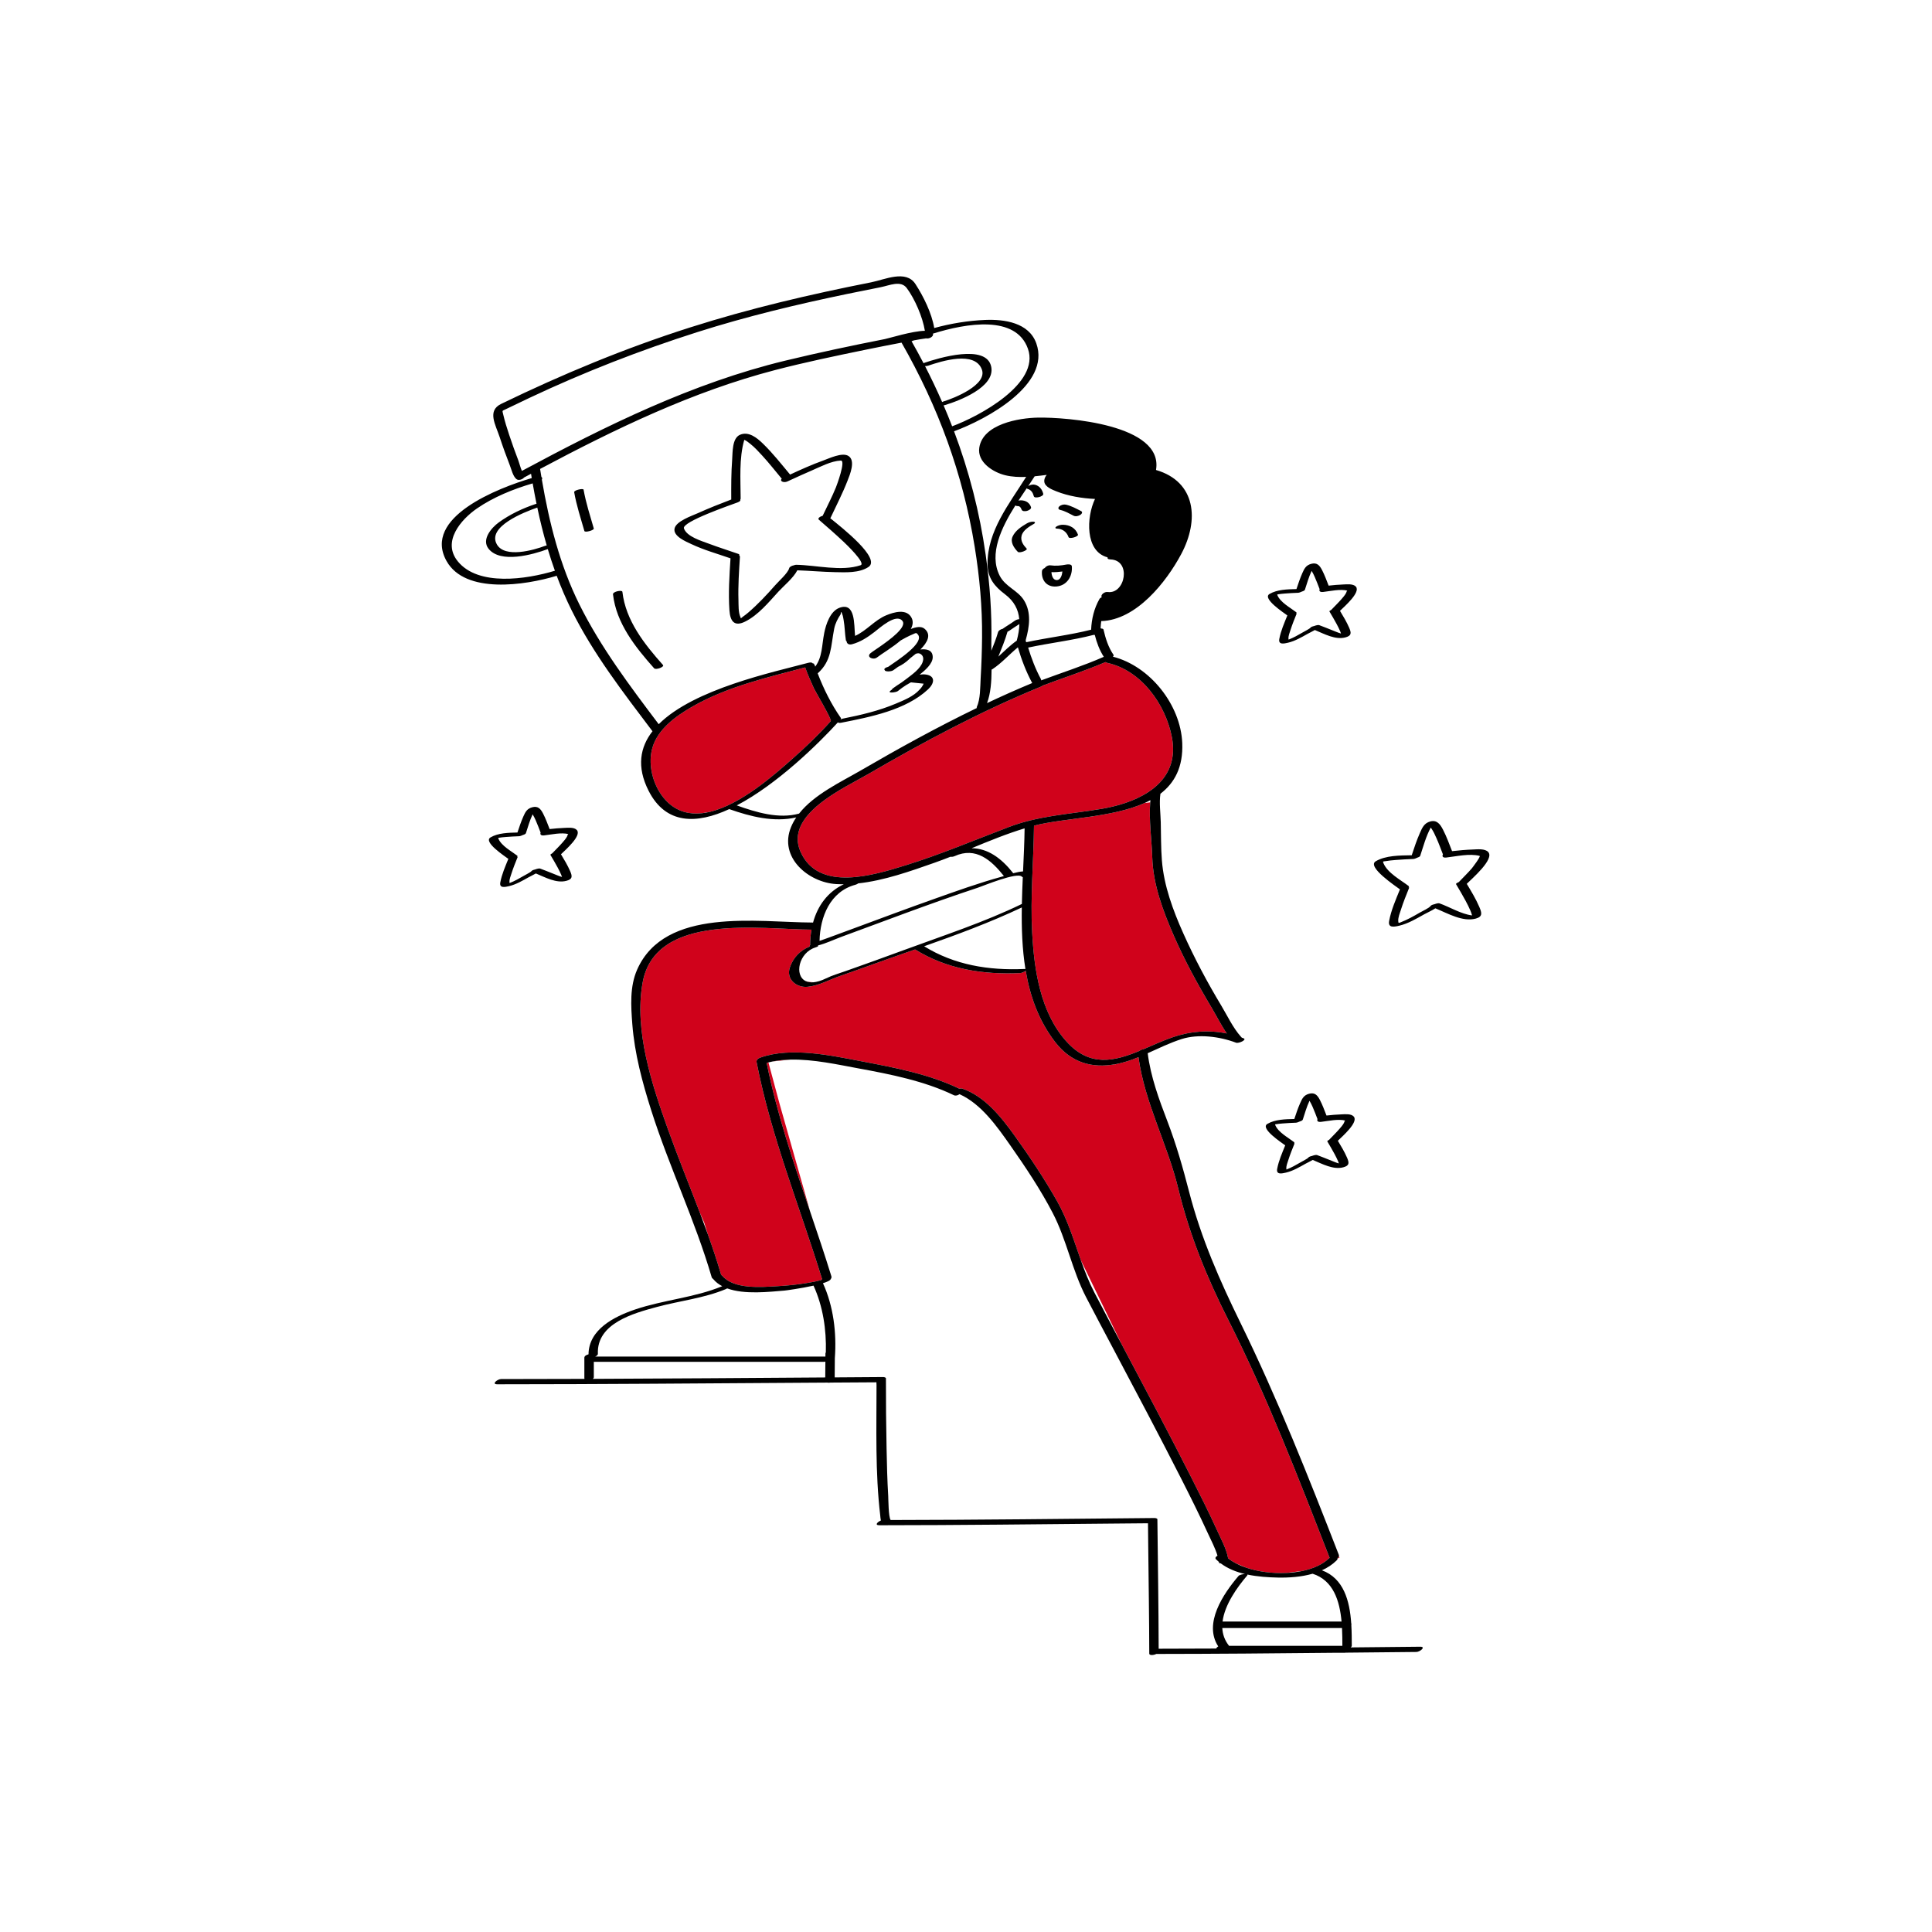 <svg xmlns="http://www.w3.org/2000/svg" xmlns:xlink="http://www.w3.org/1999/xlink" id="Layer_1" x="0px" y="0px" width="595.28px" height="595.28px" viewBox="0 0 595.28 595.28" xml:space="preserve"><path id="color_x5F_2" fill="#d0021b" d="M412.722,479.939l-0.593,0.262c-0.005-0.037-0.017-0.072-0.032-0.104 c0.221-0.159,0.385-0.355,0.441-0.581L412.722,479.939z M250.636,302.653c-0.764-0.022-1.571-0.127-2.336-0.34 C248.927,302.602,249.703,302.732,250.636,302.653z M378.409,406.579c-6.576-12.996-11.935-26.176-15.369-40.372 c-3.3-13.643-10.377-26.533-12.256-40.474c-0.599,0.243-1.201,0.478-1.81,0.699c-1.72,0.625-3.425,1.11-5.102,1.432 c-0.089,0.044-0.151,0.076-0.151,0.076l-0.14-0.028c-6.984,1.265-13.463-0.36-18.453-6.823c-5.055-6.547-7.736-14.032-9.086-21.933 l-0.065-0.002c-0.446,0.321-1.225,0.655-1.635,0.673c-11.421,0.513-22.571-1.189-32.386-7.285 c-4.264,1.495-8.518,2.975-12.724,4.486c-3.43,1.232-6.861,2.464-10.308,3.648c-3.385,1.163-6.466,3.002-10.094,3.372 c-3.315,0.338-6.712-2.25-5.464-5.956c1.032-3.064,3.218-5.313,6.161-6.46c-0.216-0.079-0.116-0.263,0.136-0.471 c-0.034-0.048-0.057-0.102-0.057-0.167c0.017-1.559,0.164-3.083,0.425-4.558c-0.01,0-0.02,0.002-0.03,0.002 c-15.52-0.055-48.079-5.342-51.997,16.293c-2.678,14.787,2.842,31.383,7.775,45.16c3.095,8.644,6.584,17.153,9.845,25.741 l1.347,3.056l1.1,3.557c1.477,4.119,2.872,8.267,4.099,12.472c0.014,0.048,0.015,0.093,0.021,0.139 c0.134,0.041,0.245,0.106,0.322,0.198c3.562,4.271,12.039,3.526,16.971,3.243c3.047-0.175,6.099-0.47,9.11-0.975 c1.24-0.208,2.488-0.414,3.704-0.741c0.443-0.119,0.678-0.185,0.799-0.211c0.039-0.095,0.111-0.188,0.208-0.277 c-0.013-0.031-0.032-0.059-0.042-0.093c-6.85-22.215-15.687-43.829-20.143-66.724c-0.148-0.762,0.559-1.202,1.172-1.42 c9.467-3.364,21.822-0.625,31.318,1.179c9.979,1.896,20.728,3.944,29.941,8.399c0.012,0.006,0.019,0.012,0.03,0.018 c0.35-0.085,0.664-0.12,0.835-0.062c6.973,2.357,12.036,8.739,16.195,14.524c4.639,6.452,9.195,13.295,13.111,20.215 c3.257,5.756,5.141,12.061,7.335,18.239l12.489,25.728c7.219,13.623,14.469,27.233,21.432,40.99 c2.774,5.48,5.545,10.972,8.084,16.567c1.201,2.647,2.828,5.584,3.344,8.517c0.711,0.557,1.515,1.064,2.396,1.522l3.2,1.344 c3.69,1.237,8.075,1.797,12.264,1.612l4.916-0.593c3.378-0.696,6.334-1.978,8.269-3.9c0.066-0.065,0.15-0.122,0.241-0.173 c-0.031-0.049-0.063-0.098-0.085-0.155C400,455.142,390.38,430.237,378.409,406.579z M238.073,327.05l5.476-0.566 C241.673,326.525,239.837,326.699,238.073,327.05z M236.223,327.495c3.137,15.646,8.273,30.708,13.385,45.782l-9.386-33.087 l-3.458-12.845C236.582,327.391,236.403,327.444,236.223,327.495z M354.398,247.223l-1.732,0.204 c-10.16,4.557-24.705,4.558-34.076,6.972c-0.122,10.964-1.153,21.923-0.567,32.89c0.618,11.585,2.514,24.728,10.632,33.679 c7.159,7.895,14.658,6.033,22.413,2.843c0.333-0.292,0.808-0.481,1.258-0.526c2.891-1.229,5.816-2.578,8.773-3.617 c5.556-1.953,11.272-2.38,16.905-1.241c-1.722-2.471-3.149-5.357-4.602-7.794c-4.294-7.207-8.357-14.6-11.716-22.293 c-3.352-7.678-6.405-15.759-6.658-24.225C354.868,258.773,353.959,252.718,354.398,247.223z M246.69,262.531 c5.62,12.411,22.53,7.129,32.428,4.06c10.85-3.365,21.28-7.809,31.891-11.829c1.892-0.717,3.795-1.299,5.708-1.792 c0.241-0.09,0.498-0.154,0.745-0.187c4.762-1.169,9.585-1.799,14.454-2.454c2.514-0.338,5.039-0.684,7.575-1.117 c1.087-0.186,2.183-0.407,3.274-0.666c10.6-2.52,20.761-8.673,18.313-21.414c-1.933-10.063-9.398-20.572-19.872-22.883 c-0.258-0.057-0.45-0.145-0.593-0.249c-6.358,2.731-12.955,4.833-19.428,7.269c-0.13,0.121-0.309,0.235-0.552,0.335 c-18.41,7.546-35.917,16.897-53.087,26.88C260.096,242.815,241.476,251.017,246.69,262.531z M205.984,247.425 c2.998,2.714,6.51,3.534,10.205,3.155c0.852-0.123,1.698-0.271,2.53-0.434c9.504-2.257,19.714-11.271,25.348-16.263 c4.161-3.686,8.214-7.538,11.912-11.693c0.417-0.469-4.746-9.094-5.209-10.129c-0.943-2.108-1.923-4.233-2.677-6.42 c-11.812,3.123-24.106,5.949-34.776,12.079c-5,2.873-10.678,6.902-12.33,12.773C199.386,236.187,201.568,243.427,205.984,247.425z"></path><path id="color_x5F_1" d="M313.592,170.017c-1.172-1.231-2.407-2.965-1.578-4.732c0.861-1.835,2.657-3.003,4.349-3.999 c0.6-0.353,1.348-0.581,2.049-0.549c0.536,0.024,0.664,0.362,0.174,0.65c-1.413,0.831-3.412,1.964-3.826,3.714 c-0.369,1.557,0.531,2.84,1.56,3.922C316.785,169.512,314.11,170.562,313.592,170.017z M325.663,162.876 c1.713,0.035,3.005,1.026,3.582,2.626c0.25,0.694,3.108-0.191,2.897-0.776c-0.731-2.03-2.508-2.998-4.603-3.04 c-0.691-0.014-1.462,0.177-2.049,0.549C325.032,162.526,325.102,162.865,325.663,162.876z M326.665,157.111 c1.484,0.333,2.794,1.114,4.139,1.796c0.617,0.313,1.503,0.084,2.055-0.26c0.404-0.253,0.863-0.858,0.243-1.173 c-1.518-0.77-2.998-1.604-4.674-1.98c-0.679-0.152-1.537,0.079-2.049,0.549C325.923,156.46,326.062,156.976,326.665,157.111z  M321.047,175.943c0.037-0.413,0.399-0.736,0.854-0.931c0.333-0.487,1.081-0.916,1.756-0.82c1.641,0.233,3.279,0.069,4.899-0.245 c0.434-0.084,1.636-0.185,1.696,0.536c0.253,3.035-1.479,5.945-4.742,6.222C322.54,180.956,320.796,178.799,321.047,175.943z  M323.97,176.286c0.06,1.146,0.536,2.615,1.834,2.43c0.976-0.14,1.437-1.487,1.538-2.631 C326.224,176.247,325.098,176.329,323.97,176.286z M285.328,104.282C285.496,104.31,285.545,104.276,285.328,104.282 L285.328,104.282z M176.912,151.654c0.722,4.067,2.006,7.998,3.148,11.96c0.163,0.566,3.053-0.238,2.897-0.776 c-1.142-3.962-2.425-7.893-3.148-11.96C179.721,150.377,176.8,151.025,176.912,151.654z M191.77,182.351 c-0.077-0.676-2.996-0.082-2.897,0.776c1.024,8.937,6.89,16.282,12.678,22.786c0.53,0.596,3.258-0.422,2.72-1.027 C198.529,198.435,192.785,191.206,191.77,182.351z M436.424,508.993c-7.262,0.068-14.524,0.143-21.787,0.217 c-0.111,0.022-0.226,0.037-0.35,0.037c-1.144,0-2.287,0-3.431,0c-18.193,0.184-36.388,0.348-54.581,0.36 c-0.858,0.434-2.166,0.489-2.167-0.099c-0.02-10.833-0.2-21.668-0.313-32.501c-0.023-2.176-0.045-4.352-0.069-6.527 c-0.004-0.379-0.008-0.758-0.012-1.137c-2.894,0.026-5.788,0.052-8.682,0.077c-24.691,0.217-49.386,0.524-74.079,0.533 c-1.583,0.001-0.555-1.052,0.457-1.455c-0.129-0.599-0.158-1.245-0.201-1.613c-1.563-13.197-1.129-26.788-1.137-40.059 c0-0.53-0.037-0.792-0.035-0.92c-1.232,0.008-2.464,0.016-3.696,0.023c-3.499,0.022-6.998,0.044-10.497,0.065 c-0.318,0.063-0.644,0.071-0.917,0.006c-1.987,0.012-3.973,0.025-5.959,0.037c-31.908,0.196-63.818,0.475-95.727,0.48 c-1.958,0,0.076-1.609,1.137-1.609c8.571-0.001,17.142-0.025,25.713-0.056c-0.025-0.073-0.04-0.153-0.04-0.243 c0-2.098,0-4.196,0-6.294c0-0.493,0.615-0.877,1.279-1.022c0.083-7.664,7.844-11.604,14.299-13.802 c8.748-2.979,18.367-3.651,26.887-7.19c0.006-0.002,0.012-0.004,0.018-0.006c-1.047-0.553-1.979-1.24-2.719-2.127 c-0.028-0.034-0.042-0.068-0.059-0.103c-0.228-0.116-0.406-0.301-0.485-0.573c-5.118-17.534-13.113-34.045-18.636-51.439 c-2.729-8.593-5.113-17.451-5.807-26.474c-0.427-5.56-0.827-11.591,1.49-16.834c8.537-19.321,37.149-14.56,53.92-14.5 c0.099,0,0.187,0.01,0.272,0.021c1.412-5.156,4.502-9.461,9.481-11.821c-0.788,0.004-1.574-0.007-2.357-0.053 c-8.502-0.497-17.778-8.198-13.891-17.592c0.429-1.037,0.968-2.016,1.595-2.946c-6.901,1.569-14.065-0.233-20.642-2.556 c-10.003,4.622-19.535,4.843-24.863-5.671c-3.735-7.372-2.63-13.394,1.221-18.34c-0.043-0.033-0.084-0.068-0.117-0.111 c-8.929-11.83-18.158-23.759-24.785-37.085c-1.74-3.5-3.267-7.065-4.619-10.685c-9.707,2.957-28.201,5.73-33.942-4.545 c-7.52-13.459,15.874-22.509,26.249-25.563c-0.074-0.441-0.144-0.883-0.215-1.325c-0.716,0.384-1.434,0.767-2.148,1.151 c-0.498,0.627-1.749,1.011-2.373,0.483c-1.053-0.891-1.504-2.908-1.977-4.13c-1.119-2.892-2.186-5.807-3.152-8.753 c-1.264-3.857-3.964-8.141,0.43-10.272c18.896-9.166,38.254-17.205,58.275-23.58c18.332-5.836,36.913-10.174,55.779-13.897 c4.172-0.823,10.677-3.948,13.592,0.525c2.489,3.82,5.048,9.018,5.802,13.567c5.137-1.405,10.448-2.271,15.702-2.491 c5.861-0.245,13.469,0.797,15.752,7.223c4.529,12.749-15.414,23.43-25.346,27.085c4.589,12.181,7.864,24.806,9.739,38.031 c1.29,9.098,1.945,17.913,1.748,27.091c-0.017,0.787-0.014,1.624-0.002,2.49c0.763-1.871,1.507-3.748,2.063-5.691 c0.154-0.54,0.776-0.907,1.412-1.048c1.18-0.849,2.455-1.553,3.625-2.413c0.426-0.313,0.96-0.535,1.501-0.575 c-0.253-2.896-1.508-5.499-4.427-7.695c-3.221-2.423-5.332-5.02-5.347-9.297c-0.035-10.198,6.611-18.411,11.778-26.653 c0.043-0.068,0.111-0.129,0.19-0.186c-2.198,0.093-4.382,0-6.477-0.503c-3.668-0.879-8.751-3.978-8.019-8.558 c1.156-7.231,12.166-9.109,18.144-9.207c8.624-0.141,38.71,2.054,36.299,16.138c12.37,3.618,13.354,15.451,7.765,25.918 c-4.594,8.604-13.81,20.311-24.636,20.646c-0.1,0.717-0.169,1.44-0.205,2.17c0.078,0.032,0.138,0.078,0.197,0.124 c0.368,0.006,0.652,0.102,0.704,0.328c0.623,2.716,1.468,5.415,3.057,7.735c0.138,0.201,0.045,0.411-0.17,0.601 c11.433,2.907,20.883,14.832,21.372,26.605c0.309,7.438-2.391,12.314-6.727,15.63c-0.407,2.795,0.036,5.97,0.105,8.755 c0.097,3.914,0.041,7.881,0.347,11.786c0.612,7.797,3.421,15.364,6.589,22.454c3.427,7.668,7.39,15.094,11.716,22.293 c1.84,3.062,3.614,6.854,6.03,9.556c0.068,0.044,0.129,0.096,0.171,0.164c0.026,0.041,0.052,0.088,0.079,0.134 c0.192,0.068,0.384,0.131,0.575,0.204c1.16,0.44-1.482,1.676-2.317,1.359c-5.072-1.925-11.613-2.758-16.766-1.116 c-3.611,1.151-7.002,2.819-10.449,4.358c0.931,7.283,3.446,14.119,6.063,20.947c2.752,7.185,4.775,14.305,6.695,21.737 c3.712,14.368,9.433,27.337,15.934,40.618c11.338,23.164,20.844,47.214,30.191,71.234c0.064,0.164,0.07,0.32,0.033,0.465 c-0.056,0.225-0.22,0.422-0.441,0.581c0.016,0.033,0.027,0.067,0.032,0.104c0.021,0.162-0.065,0.362-0.308,0.603 c-1.298,1.29-2.84,2.275-4.516,3.033c6.744,2.485,8.549,9.463,9.024,16.276c0.09,0.174,0.097,0.375,0.035,0.573 c0.131,2.208,0.139,4.385,0.14,6.365c0,0.207-0.132,0.389-0.333,0.545c7.13-0.072,14.259-0.146,21.389-0.213 C439.516,507.365,437.48,508.983,436.424,508.993z M413.494,501.623c-12.293,0-24.587,0-36.881,0 c0.096,1.891,0.699,3.725,2.019,5.403c0.021,0.026,0.027,0.053,0.039,0.08c11.645,0,23.29,0,34.935,0 C413.605,505.391,413.594,503.53,413.494,501.623z M404.434,484.89c-3.492,1.005-7.299,1.252-10.686,1.184 c-2.933-0.059-6.24-0.262-9.415-0.931c0.059,0.076,0.05,0.178-0.068,0.316c-3.063,3.59-6.93,8.963-7.571,14.165 c12.22,0,24.44,0,36.661,0C412.775,493.266,410.85,486.94,404.434,484.89z M248.3,302.313c0.626,0.289,1.403,0.419,2.336,0.34 c1.082-0.091,2.368-0.456,3.883-1.198c1.936-0.947,4.022-1.544,6.053-2.258c6.073-2.135,12.126-4.326,18.167-6.548 c12.053-4.433,24.542-8.507,36.116-14.127c0.057-2.759,0.163-5.515,0.284-8.25c-0.122-0.029-0.22-0.078-0.284-0.152 c-1.342-1.553-11.991,2.875-13.553,3.39c-7.401,2.436-14.736,5.07-22.052,7.748c-6.67,2.441-13.32,4.936-19.986,7.389 c-2.288,0.843-4.788,2.061-7.272,2.672c0.242,0.117,0.132,0.325-0.753,0.602C246.09,293.532,244.625,300.617,248.3,302.313z  M312.153,269.063c1.028-0.275,2.114-0.51,3.066-0.569c0.208-4.521,0.423-8.971,0.478-13.262 c-5.533,1.674-10.936,3.894-16.328,6.119c4.935,0.029,9.082,2.991,12.706,7.55C312.118,268.955,312.141,269.009,312.153,269.063z  M304.121,216.638c4.587-2.165,9.224-4.231,13.92-6.184c-0.001-0.002-0.003-0.003-0.004-0.005c-1.873-3.47-3.303-7.215-4.408-11.002 c-2.656,2.187-4.947,4.816-7.835,6.735c-0.081,0.054-0.176,0.097-0.275,0.135C305.502,209.957,305.249,213.654,304.121,216.638z  M246.69,262.531c5.62,12.411,22.53,7.129,32.428,4.06c10.85-3.365,21.28-7.809,31.891-11.829c1.892-0.717,3.795-1.299,5.708-1.792 c0.248-0.064,0.497-0.126,0.745-0.187c4.762-1.169,9.585-1.799,14.454-2.454c2.514-0.338,5.039-0.684,7.575-1.117 c1.087-0.186,2.183-0.407,3.274-0.666c10.6-2.52,20.761-8.673,18.313-21.414c-1.933-10.063-9.398-20.572-19.872-22.883 c-0.258-0.057-0.45-0.145-0.593-0.249c-6.358,2.731-12.955,4.833-19.428,7.269c-0.13,0.121-0.309,0.235-0.552,0.335 c-18.41,7.546-35.917,16.897-53.087,26.88C260.096,242.815,241.476,251.017,246.69,262.531z M315.949,298.564 c-0.998-6.157-1.212-12.558-1.113-18.963c-9.695,4.59-19.891,8.361-30.095,11.959c9.363,5.79,19.929,7.486,30.83,6.997 C315.727,298.55,315.846,298.555,315.949,298.564z M354.468,246.542c-0.583,0.313-1.184,0.608-1.802,0.885 c-10.16,4.557-24.705,4.558-34.076,6.972c-0.122,10.964-1.153,21.923-0.567,32.89c0.618,11.585,2.514,24.728,10.632,33.679 c7.159,7.895,14.658,6.033,22.413,2.843c0.333-0.292,0.808-0.481,1.258-0.526c2.891-1.229,5.816-2.578,8.773-3.617 c5.556-1.953,11.272-2.38,16.905-1.241c-1.722-2.471-3.149-5.357-4.602-7.794c-4.294-7.207-8.357-14.6-11.716-22.293 c-3.352-7.678-6.405-15.759-6.658-24.225c-0.16-5.342-1.068-11.397-0.629-16.893C354.417,246.993,354.445,246.769,354.468,246.542z  M337.324,195.639c-0.124,0.004-0.243-0.004-0.357-0.021c-6.636,1.715-13.479,2.481-20.179,3.915c1.009,3.312,2.263,6.597,3.9,9.632 c0.087,0.161,0.122,0.318,0.119,0.468c6.442-2.394,12.993-4.492,19.293-7.252C338.762,200.304,337.927,198.024,337.324,195.639z  M315.503,184.96c2.332,3.737,1.679,8.178,0.548,12.221c0.063,0.112,0.052,0.247-0.048,0.4c0.103,0.075,0.189,0.168,0.253,0.285 c6.616-1.421,13.375-2.185,19.936-3.848c0.146-3.331,0.916-6.55,2.579-9.476c0.127-0.224,0.393-0.402,0.711-0.531 c-0.534-0.605,0.759-1.756,1.808-1.607c5.431,0.771,7.421-9.831,0.837-10.031c-0.743-0.022-0.956-0.31-0.866-0.656 c-0.029-0.005-0.061-0.006-0.089-0.014c-6.875-1.864-6.46-12.374-3.784-17.966c-3.991-0.189-8.262-0.893-11.876-2.339 c-1.235-0.495-3.6-1.376-3.747-2.99c-0.073-0.8,0.252-1.488,0.748-2.088c-1.228,0.162-2.469,0.315-3.717,0.437 c-0.591,0.935-1.263,1.94-1.985,3.007c0.04-0.027,0.078-0.052,0.109-0.069c0.598-0.323,1.371-0.502,2.039-0.32 c1.364,0.373,2.135,1.44,2.48,2.762c0.221,0.845-2.679,1.614-2.897,0.776c-0.281-1.074-0.802-1.967-1.926-2.274 c-0.16-0.044-0.239-0.113-0.268-0.193c-0.819,1.207-1.685,2.481-2.549,3.807c0.258-0.063,0.52-0.102,0.758-0.097 c1.454,0.031,2.613,0.672,3.106,2.072c0.218,0.619-0.818,1.078-1.234,1.189c-0.497,0.133-1.443,0.213-1.663-0.413 c-0.119-0.337-0.271-0.637-0.553-0.871c-0.226-0.187-0.425-0.197-0.748-0.204c-0.209-0.004-0.442-0.071-0.623-0.185 c-4.343,6.895-8.154,14.891-4.876,21.533C309.716,180.82,313.533,181.801,315.503,184.96z M307.61,202.313 c1.845-1.692,3.617-3.474,5.67-4.921c0.468-1.773,0.773-3.482,0.814-5.109c-1.003,0.671-2.047,1.279-3.02,1.994 c-0.193,0.142-0.413,0.255-0.642,0.352C309.678,197.262,308.626,199.779,307.61,202.313z M287.441,102.801 c0.381,1.071-1.75,1.946-2.603,1.233c0.175,0.159,0.359,0.226,0.489,0.248c-0.098,0.002-0.232,0.011-0.459,0.043 c-0.418,0.059-0.835,0.12-1.251,0.188c-0.687,0.113-1.371,0.242-2.057,0.364c-0.196,0.077-0.395,0.155-0.58,0.23 c-0.037,0.015-0.075,0.024-0.112,0.037c1.275,2.24,2.501,4.492,3.682,6.757c0.099-0.044,0.21-0.089,0.341-0.134 c4.032-1.372,19.135-6.037,20.533,1.299c1.185,6.221-9.859,10.421-14.339,11.76c-0.13,0.039-0.236,0.051-0.35,0.072 c0.92,2.136,1.793,4.287,2.63,6.449c8.298-3.066,27.174-13.141,23.349-23.909C313.019,97.035,297.893,99.531,287.441,102.801z  M290.284,123.862c0.141-0.071,0.299-0.138,0.491-0.195c3.149-0.941,13.52-5.081,11.752-9.824 c-2.168-5.819-12.356-2.596-16.565-1.165c-0.298,0.102-0.634,0.137-0.941,0.123C286.9,116.451,288.653,120.137,290.284,123.862z  M159.734,141.948c0.259,0.669,0.621,2.156,1.067,3.148c25.801-13.869,52.53-27.06,81.146-33.972 c10.176-2.458,20.427-4.629,30.698-6.65c1.378-0.271,8.446-2.492,12.305-2.548c0.007-0.002,0.013-0.005,0.02-0.007 c-0.681-4.212-3.077-9.771-5.573-13.144c-1.852-2.502-5.344-0.813-8.036-0.286c-3.38,0.662-6.758,1.338-10.13,2.039 c-15.677,3.256-31.129,6.947-46.395,11.808c-17.645,5.618-34.869,12.326-51.622,20.22c-2.516,1.186-5.028,2.38-7.527,3.6 c-1.018,0.497-0.946,0.237-0.643,1.54c0.493,2.115,1.139,4.193,1.829,6.252C157.773,136.633,158.712,139.307,159.734,141.948z  M165.551,156.388c-4.169,1.442-15.587,5.943-12.444,11.374c2.466,4.261,11.27,1.772,14.84,0.423 c0.162-0.061,0.335-0.101,0.508-0.125C167.34,164.214,166.382,160.32,165.551,156.388z M170.971,175.852 c-0.79-2.205-1.518-4.428-2.188-6.67c-4.654,1.728-14.59,4.496-18.248-0.101c-2.261-2.841,0.908-6.489,3.119-8.096 c3.442-2.503,7.371-4.359,11.402-5.704c0.082-0.027,0.167-0.049,0.253-0.066c-0.427-2.083-0.819-4.175-1.185-6.275 c-5.979,1.748-12.04,4.202-17.14,7.709c-4.941,3.398-10.895,10.25-5.906,16.339C147.405,180.709,162.149,178.525,170.971,175.852z  M260.871,197.589c-0.127-0.068-0.217-0.164-0.238-0.299c-0.33-2.068-0.328-4.182-0.698-6.244c-0.106-0.591-0.186-1.241-0.425-1.798 c-0.26-0.874-0.42-0.874-0.481,0c-0.91,1.366-1.676,2.822-1.998,4.447c-1.085,5.479-0.716,9.86-5.09,13.78 c1.835,4.791,4.225,9.581,7.111,13.699c0.124,0.177,0.121,0.287-0.034,0.46c-0.021,0.024-0.045,0.05-0.066,0.074 c0.239-0.136,0.509-0.249,0.779-0.302c5.506-1.085,11.116-2.41,16.298-4.607c2.457-1.041,5.444-2.223,7.265-4.281 c0.55-0.537,0.983-1.159,1.297-1.868c-1.31-0.135-2.62-0.271-3.929-0.406c-0.945,0.491-1.84,1.059-2.706,1.672 c-0.446,0.334-0.892,0.67-1.327,1.019c-0.526,0.422-3.416,0.793-2.236-0.151c0.145-0.116,0.295-0.225,0.442-0.338 c-0.006-0.092,0.08-0.213,0.304-0.373c0.776-0.55,1.694-1.198,2.69-1.822c0.538-0.386,1.073-0.776,1.597-1.181 c1.679-1.298,4.109-2.981,4.852-5.081c0.29-0.819,0.304-1.748-0.443-2.347c-0.58-0.465-1.165-0.429-1.717-0.17 c-0.549,0.466-1.122,0.919-1.696,1.354c-0.102,0.1-0.2,0.196-0.292,0.283c-1.06,0.994-2.187,1.755-3.418,2.344 c-0.613,0.421-1.121,0.775-1.45,1.038c-0.608,0.485-2.67,0.538-2.659-0.039c-0.328-0.225-0.033-0.705,1.021-0.974 c0.007-0.002,0.014-0.005,0.021-0.007c2.914-2.027,11.444-7.472,9.109-10.043c-0.494-0.543-0.497-0.422-1.295-0.085 c-0.792,0.335-1.579,0.688-2.338,1.094c-0.537,0.287-1.067,0.584-1.597,0.884c-2.641,2.245-5.957,4.178-7.305,5.25 c-1.151,0.916-3.475-0.141-1.934-1.367c0.124-0.099,0.306-0.23,0.524-0.384c0.027-0.021,0.046-0.04,0.076-0.061 c0.64-0.449,1.288-0.891,1.941-1.326c3.433-2.371,8.691-6.236,7.224-8.114c-1.924-2.463-7.004,2.162-8.62,3.411 c-2.133,1.649-4.287,3.068-6.915,3.774C261.471,198.784,260.854,198.212,260.871,197.589z M218.719,250.146 c9.504-2.257,19.714-11.271,25.348-16.263c4.161-3.686,8.214-7.538,11.912-11.693c0.417-0.469-4.746-9.094-5.209-10.129 c-0.943-2.108-1.923-4.233-2.677-6.42c-11.812,3.123-24.106,5.949-34.776,12.079c-5,2.873-10.678,6.902-12.33,12.773 c-1.602,5.693,0.581,12.934,4.997,16.932c2.998,2.714,6.51,3.534,10.205,3.155C217.025,250.494,217.869,250.348,218.719,250.146z  M246.207,250.682c4.679-5.943,12.958-9.776,19.071-13.331c11.715-6.811,23.571-13.34,35.754-19.231 c-0.093-0.048-0.137-0.114-0.097-0.204c1.188-2.618,1.051-6.086,1.218-8.895c0.248-4.184,0.393-8.375,0.434-12.566 c0.091-9.461-0.764-18.655-2.275-28.01c-3.636-22.501-11.233-43.11-22.534-62.875c-3.653,0.693-7.302,1.413-10.945,2.162 c-9.357,1.924-18.733,3.872-27.98,6.278c-25.425,6.617-49.314,18.168-72.443,30.475c0.129,0.817,0.261,1.634,0.398,2.45 c0.275,0.204,0.333,0.525,0.144,0.836c2.26,13.247,5.55,26.368,11.561,38.456c6.593,13.259,15.554,25.131,24.447,36.911 c10.883-10.884,35.257-16.025,46.05-18.91c0.818-0.219,1.301-0.078,1.404,0.175c0.478,0.007,0.51,0.177,0.325,0.394 c0.064-0.033,0.129-0.066,0.193-0.1c0.08,0.236,0.17,0.473,0.252,0.71c2.23-3.051,1.981-6.376,2.779-10.408 c0.522-2.634,1.842-6.687,4.694-7.731c4.968-1.819,4.452,5.207,4.801,8.663c3.509-1.56,5.985-4.833,9.563-6.331 c2.399-1.003,6.377-2.17,7.861,0.79c0.557,1.11,0.375,2.27-0.251,3.42c1.601-0.644,3.206-0.935,4.229-0.082 c2.164,1.802,0.949,4.16-1.267,6.388c1.795-0.201,3.747,0.071,3.791,2.299c0.042,2.138-2.463,4.194-4.028,5.458 c0.666-0.108,1.322-0.13,1.955-0.034c2.99,0.456,2.595,2.737,0.635,4.563c-6.87,6.4-17.811,8.519-26.7,10.271 c-0.716,0.141-1.011,0.05-1.046-0.133c-5.888,6.469-18.68,19.073-31.19,25.619C232.981,250.292,239.942,252.411,246.207,250.682z  M252.516,289.908c0.91-0.318,1.818-0.642,2.724-0.972c2.94-1.069,5.872-2.159,8.804-3.248c7.877-2.925,15.753-5.855,23.672-8.667 c6.938-2.463,13.903-4.972,21.007-6.92c0.157-0.043,0.365-0.107,0.598-0.181c-3.9-4.892-8.643-9.123-15.223-6.117 c-0.407,0.186-0.869,0.229-1.236,0.177c-1.632,0.639-3.268,1.263-4.912,1.841c-7.393,2.597-15.482,5.498-23.535,6.367 c-0.186,0.164-0.457,0.315-0.848,0.42C255.778,274.694,252.676,282.487,252.516,289.908z M218.072,380.247 c1.477,4.119,2.872,8.267,4.099,12.472c0.014,0.048,0.015,0.093,0.021,0.139c0.134,0.041,0.245,0.106,0.322,0.198 c3.562,4.271,12.039,3.526,16.971,3.243c3.047-0.175,6.099-0.47,9.11-0.975c1.24-0.208,2.488-0.414,3.704-0.741 c0.443-0.119,0.678-0.185,0.799-0.211c0.039-0.095,0.111-0.188,0.208-0.277c-0.013-0.031-0.032-0.059-0.042-0.093 c-6.85-22.215-15.687-43.829-20.143-66.724c-0.148-0.762,0.559-1.202,1.172-1.42c9.467-3.364,21.822-0.625,31.318,1.179 c9.979,1.896,20.728,3.944,29.941,8.399c0.012,0.006,0.019,0.012,0.03,0.018c0.35-0.085,0.664-0.12,0.835-0.062 c6.973,2.357,12.036,8.739,16.195,14.524c4.639,6.452,9.195,13.295,13.111,20.215c3.257,5.756,5.141,12.061,7.335,18.239 c1.195,3.365,2.481,6.693,4.134,9.873c2.718,5.228,5.481,10.432,8.24,15.639c0.038,0.072,0.077,0.145,0.115,0.217 c7.219,13.623,14.469,27.233,21.432,40.99c2.774,5.48,5.545,10.972,8.084,16.567c1.201,2.647,2.828,5.584,3.344,8.517 c0.711,0.557,1.515,1.064,2.396,1.522c0.983,0.511,2.056,0.961,3.2,1.344c3.69,1.237,8.075,1.797,12.264,1.612 c1.691-0.074,3.349-0.27,4.916-0.593c3.378-0.696,6.334-1.978,8.269-3.9c0.066-0.065,0.15-0.122,0.241-0.173 c-0.031-0.049-0.063-0.098-0.085-0.155c-9.607-24.686-19.227-49.591-31.198-73.249c-6.576-12.996-11.935-26.176-15.369-40.372 c-3.3-13.643-10.377-26.533-12.256-40.474c-0.599,0.243-1.201,0.478-1.81,0.699c-1.72,0.625-3.425,1.11-5.102,1.432 c-0.098,0.019-0.193,0.03-0.291,0.048c-6.984,1.265-13.463-0.36-18.453-6.823c-5.055-6.547-7.736-14.032-9.086-21.933 c-0.002-0.016-0.005-0.032-0.007-0.048c-0.02,0.015-0.037,0.03-0.058,0.045c-0.446,0.321-1.225,0.655-1.635,0.673 c-11.421,0.513-22.571-1.189-32.386-7.285c-4.264,1.495-8.518,2.975-12.724,4.486c-3.43,1.232-6.861,2.464-10.308,3.648 c-3.385,1.163-6.466,3.002-10.094,3.372c-3.315,0.338-6.712-2.25-5.464-5.956c1.032-3.064,3.218-5.313,6.161-6.46 c-0.216-0.079-0.116-0.263,0.136-0.471c-0.034-0.048-0.057-0.102-0.057-0.167c0.017-1.559,0.164-3.083,0.425-4.558 c-0.01,0-0.02,0.002-0.03,0.002c-15.52-0.055-48.079-5.342-51.997,16.293c-2.678,14.787,2.842,31.383,7.775,45.16 c3.095,8.644,6.584,17.153,9.845,25.741C216.46,375.831,217.278,378.035,218.072,380.247z M183.357,417.987 c23.655,0,47.31,0,70.965,0c0.001-0.311,0.007-0.621,0.007-0.931c0-0.137,0.046-0.265,0.125-0.382 c0.202-6.988-0.89-14.203-3.795-20.548c-3.867,0.858-8.485,1.485-8.915,1.52c-4.65,0.375-12.3,1.306-17.688-0.667 c-0.122,0.077-0.271,0.157-0.468,0.238c-6.71,2.788-14.174,3.59-21.159,5.471c-7.222,1.945-18.623,5.054-18.213,14.457 C184.232,417.497,183.849,417.791,183.357,417.987z M254.272,424.416c0.008-1.624,0.022-3.247,0.038-4.87 c-0.123,0.03-0.243,0.05-0.351,0.05c-23.665,0-47.33,0-70.995,0c0,1.568,0,3.136,0,4.705c0,0.205-0.106,0.391-0.278,0.549 C206.548,424.758,230.411,424.582,254.272,424.416z M355.729,467.727c0.213-0.002,0.877,0.074,0.88,0.417 c0.142,13.285,0.363,26.571,0.394,39.856c5.909-0.003,11.819-0.025,17.728-0.057c0.114-0.259,0.331-0.497,0.631-0.652 c-4.624-7.074,1.534-16.188,6.251-21.718c0.276-0.323,1.259-0.569,1.974-0.591c-2.728-0.645-5.317-1.674-7.453-3.284 c-0.299-0.005-0.511-0.066-0.528-0.203c-0.01-0.078-0.03-0.157-0.042-0.235c-0.306-0.256-0.603-0.525-0.886-0.81 c-0.388-0.389-0.083-0.822,0.451-1.119c-0.714-2.388-1.979-4.749-2.965-6.9c-2.562-5.585-5.302-11.088-8.083-16.567 c-6.85-13.493-13.946-26.86-21.031-40.231c-2.815-5.314-5.642-10.624-8.416-15.959c-4.306-8.281-5.97-17.651-10.27-25.926 c-3.713-7.147-8.425-14.212-13.052-20.805c-4.07-5.798-8.935-12.784-15.676-15.813c-0.482,0.378-1.194,0.581-1.744,0.315 c-9.004-4.354-19.505-6.442-29.268-8.233c-6.33-1.162-13.975-2.885-21.076-2.727c-1.875,0.042-3.711,0.216-5.476,0.566 c-0.441,0.087-0.877,0.185-1.309,0.295c-0.182,0.046-0.361,0.1-0.541,0.15c3.137,15.646,8.273,30.708,13.385,45.782 c2.249,6.629,4.49,13.261,6.552,19.948c0.098,0.316,0.012,0.6-0.174,0.834c-0.11,0.444-1.057,0.893-2.419,1.316 c3.246,7.102,4.232,15.291,3.667,23.028c0,0.007-0.004,0.013-0.005,0.02c-0.015,1.991-0.039,3.981-0.046,5.972 c4.97-0.035,9.939-0.07,14.909-0.103c0.21-0.001,0.881,0.075,0.88,0.417c-0.012,7.177,0.048,14.357,0.196,21.533 c0.1,4.897,0.208,9.799,0.508,14.689c0.051,0.828,0.059,6.473,0.745,7.406C301.523,468.309,328.627,467.973,355.729,467.727z  M267.602,174.692c-2.83,1.89-7.045,1.664-10.284,1.598c-3.889-0.08-7.767-0.434-11.652-0.567c-1.195,2.357-4.296,4.897-5.821,6.567 c-2.971,3.253-6.232,7.24-10.258,9.234c-3.36,1.665-4.61-0.147-4.837-3.48c-0.363-5.325-0.008-10.693,0.33-16.011 c-4.027-1.406-8.182-2.56-12.049-4.383c-1.593-0.751-5.731-2.416-5.184-4.833c0.515-2.271,5.375-3.891,7.153-4.694 c3.385-1.529,6.839-2.893,10.309-4.214c-0.016-4.107-0.028-8.231,0.285-12.328c0.165-2.152-0.062-6.573,2.434-7.627 c2.681-1.132,5.219,0.967,7.036,2.726c3.05,2.954,5.657,6.291,8.374,9.541c3.362-1.557,6.75-3.085,10.234-4.334 c1.781-0.639,5.784-2.587,7.716-1.417c2.355,1.427,0.44,5.867-0.271,7.694c-1.509,3.882-3.426,7.567-5.186,11.337 c-0.027,0.058-0.067,0.113-0.115,0.167C259.52,162.656,271.514,172.079,267.602,174.692z M259.895,166.904 c-2.471-2.319-5.013-4.556-7.582-6.766c-0.476-0.41,0.298-0.973,1.165-1.219c1.377-2.912,2.87-5.772,4.087-8.756 c0.212-0.519,3.144-8.335,1.498-8.257c-3.018,0.144-6.3,1.925-9.029,3.096c-2.169,0.931-4.319,1.905-6.462,2.896 c-0.155,0.091-0.331,0.171-0.517,0.237c-0.152,0.07-0.304,0.138-0.456,0.209c-1.11,0.516-2.492-0.109-1.725-0.833 c-1.986-2.377-3.893-4.826-5.992-7.107c-1.17-1.272-2.356-2.584-3.718-3.659c-0.568-0.448-1.162-0.943-1.836-1.234 c-0.001,0.002-0.002,0.004-0.003,0.006c-1.642,5.669-1.141,12.223-1.119,18.066c0,0.129-0.041,0.25-0.107,0.364 c0.112,0.254-0.078,0.568-0.806,0.844c-1.932,0.731-17.269,5.974-16.564,8.019c0.878,2.551,5.385,3.844,7.631,4.693 c3.015,1.139,6.089,2.094,9.129,3.16c0.313,0.11,0.364,0.278,0.258,0.462c0.157,0.108,0.247,0.27,0.233,0.493 c-0.279,4.396-0.586,8.829-0.45,13.236c0.051,1.648-0.075,3.748,0.611,5.295c0.259,0.585-0.073,0.443,0.788-0.157 c0.557-0.388,1.095-0.8,1.609-1.243c2.988-2.569,5.71-5.46,8.302-8.424c1.121-1.282,3.932-3.755,4.309-5.228 c0.117-0.456,0.797-0.792,1.471-0.922c0.248-0.1,0.497-0.161,0.711-0.157c6.131,0.105,13.91,2.132,19.826,0.14 C266.925,173.563,260.481,167.455,259.895,166.904z M455.782,279.399c0.78,1.81,1.145,3.025-1.055,3.629 c-4.027,1.106-8.631-1.596-12.471-3.165c-1.119,0.738-2.525,1.339-3.429,1.846c-2.397,1.344-4.962,2.865-7.663,3.505 c-1.587,0.376-3.568,0.786-3.147-1.47c0.62-3.329,2.042-6.537,3.306-9.663c0.006-0.016,0.021-0.031,0.03-0.047 c-1.162-0.895-10.339-6.962-7.463-8.665c3.049-1.805,7.4-1.788,11.086-1.851c0.752-2.29,1.519-4.588,2.487-6.794 c0.737-1.678,1.34-3.104,3.21-3.617c2.064-0.566,3.081,0.859,3.952,2.548c1.097,2.127,1.905,4.373,2.778,6.596 c2.134-0.233,4.272-0.433,6.418-0.506c1.314-0.045,3.742-0.348,4.738,0.791c1.938,2.218-5.049,8.203-6.624,9.785 C453.314,274.618,454.723,276.941,455.782,279.399z M453.555,282.056c-0.013-0.068-0.028-0.143-0.058-0.243 c-0.118-0.4-0.249-0.794-0.415-1.178c-0.448-1.041-0.949-2.055-1.488-3.052c-0.945-1.745-1.944-3.457-2.962-5.16 c-0.089-0.148,0.32-0.423,0.857-0.648c1.322-1.393,2.707-2.727,3.969-4.176c0.155-0.178,2.902-3.77,2.44-3.887 c-3.13-0.799-7.102,0.145-10.266,0.507c-1.148,0.132-1.353-0.43-1.038-0.964c-0.664-1.687-1.271-3.398-2.017-5.052 c-0.444-0.984-0.891-2.004-1.51-2.895c-0.073-0.105-0.151-0.214-0.228-0.322c-1.461,2.692-2.305,5.84-3.245,8.701 c-0.073,0.222-0.401,0.404-0.809,0.535c-0.444,0.232-0.996,0.431-1.302,0.443c-1.834,0.075-3.669,0.157-5.499,0.315 c-1.036,0.09-2.079,0.173-3.103,0.359c-0.654,0.119-0.903-0.058-0.604,0.65c1.28,3.028,5.306,5.122,7.808,7.054 c0.102,0.079,0.046,0.198-0.1,0.329c0.147,0.035,0.225,0.094,0.19,0.181c-0.894,2.212-1.794,4.433-2.519,6.708 c-0.34,1.067-0.895,2.375-0.833,3.516c0.041,0.742,0.152,0.632,0.779,0.388c2.039-0.792,3.979-1.875,5.864-2.978 c0.841-0.492,2.887-1.406,3.316-2.034c0.18-0.263,0.661-0.438,1.179-0.54c0.586-0.227,1.266-0.382,1.551-0.281 C446.626,279.426,450.162,281.631,453.555,282.056z M391.155,183.015c2.316-1.371,5.49-1.453,8.304-1.511 c0.543-1.65,1.101-3.303,1.798-4.893c0.631-1.437,1.147-2.443,2.737-2.88c1.75-0.48,2.589,0.432,3.353,1.914 c0.798,1.548,1.393,3.179,2.024,4.797c1.514-0.162,3.03-0.306,4.553-0.358c1.093-0.038,3.023-0.27,3.845,0.67 c1.517,1.736-3.478,6.068-4.899,7.458c1.022,1.7,2.061,3.421,2.845,5.24c0.684,1.587,0.715,2.419-1.125,2.925 c-3.128,0.859-6.499-1.037-9.461-2.257c-0.769,0.453-1.625,0.835-2.215,1.167c-1.876,1.052-3.882,2.227-5.996,2.728 c-1.265,0.3-3.093,0.729-2.745-1.14c0.465-2.497,1.532-4.903,2.479-7.247c0-0.001,0.001-0.002,0.002-0.003 C395.604,188.832,388.809,184.404,391.155,183.015z M396.893,197.12C396.727,197.119,396.675,197.183,396.893,197.12L396.893,197.12 z M393.611,183.142c-0.031,0.006-0.046,0.009-0.073,0.015c0.004,0.081,0.017,0.161,0.049,0.239c0.954,2.258,3.968,3.822,5.834,5.263 c0.088,0.068,0.059,0.168-0.046,0.279c0.104,0.036,0.159,0.088,0.13,0.161c-0.671,1.659-1.346,3.325-1.889,5.031 c-0.251,0.791-0.665,1.76-0.619,2.605c0.004,0.076-0.005,0.232,0.04,0.335c0.021-0.008,0.035-0.012,0.059-0.021 c1.476-0.574,2.88-1.366,4.245-2.163c0.582-0.34,2.21-1.168,2.406-1.455c0.174-0.255,0.634-0.428,1.134-0.532 c0.59-0.229,1.28-0.389,1.568-0.288c1.311,0.461,2.585,1.019,3.881,1.517c0.858,0.33,1.86,0.791,2.855,1.074 c-0.068-0.212-0.133-0.424-0.221-0.629c-0.336-0.78-0.712-1.542-1.117-2.289c-0.708-1.309-1.458-2.593-2.221-3.87 c-0.073-0.123,0.197-0.333,0.597-0.53c0.024-0.029,0.04-0.055,0.068-0.085c1.004-1.061,2.061-2.075,3.021-3.178 c0.504-0.579,1.032-1.171,1.407-1.847c0.201-0.362,0.21-0.85,0.501-0.775c-2.286-0.583-5.216,0.126-7.525,0.391 c-1.065,0.122-1.316-0.354-1.096-0.849c-0.499-1.266-0.956-2.55-1.515-3.792c-0.283-0.627-0.583-1.263-0.947-1.853 c-0.878,1.847-1.448,3.906-2.071,5.801c-0.079,0.239-0.454,0.431-0.906,0.563c-0.421,0.207-0.909,0.375-1.19,0.386 c-1.375,0.057-2.752,0.117-4.124,0.236C395.102,182.949,394.35,183.008,393.611,183.142z M393.326,183.201 C393.151,183.244,393.215,183.248,393.326,183.201L393.326,183.201z M156.629,264.632c-1.049-0.793-7.844-5.221-5.499-6.61 c2.316-1.372,5.49-1.453,8.304-1.511c0.543-1.65,1.101-3.303,1.798-4.893c0.631-1.437,1.147-2.443,2.737-2.88 c1.75-0.48,2.589,0.432,3.353,1.914c0.798,1.548,1.393,3.179,2.024,4.797c1.514-0.162,3.03-0.306,4.553-0.358 c1.093-0.038,3.023-0.27,3.845,0.67c1.517,1.736-3.478,6.068-4.899,7.458c1.022,1.7,2.061,3.421,2.845,5.24 c0.684,1.587,0.715,2.419-1.125,2.925c-3.128,0.859-6.499-1.037-9.461-2.256c-0.769,0.453-1.625,0.835-2.215,1.166 c-1.876,1.052-3.882,2.227-5.996,2.728c-1.265,0.3-3.093,0.729-2.745-1.14c0.465-2.497,1.532-4.903,2.479-7.247 C156.627,264.634,156.628,264.633,156.629,264.632z M156.868,272.127C156.702,272.126,156.651,272.19,156.868,272.127 L156.868,272.127z M153.301,258.208C153.127,258.251,153.191,258.255,153.301,258.208L153.301,258.208z M159.397,263.666 c0.088,0.068,0.059,0.168-0.046,0.279c0.104,0.036,0.159,0.088,0.13,0.161c-0.671,1.659-1.346,3.325-1.889,5.031 c-0.251,0.791-0.665,1.76-0.619,2.605c0.004,0.076-0.005,0.232,0.04,0.335c0.021-0.008,0.035-0.012,0.059-0.021 c1.476-0.574,2.88-1.366,4.245-2.163c0.582-0.34,2.21-1.168,2.406-1.455c0.174-0.255,0.634-0.428,1.134-0.531 c0.59-0.23,1.28-0.39,1.568-0.288c1.311,0.461,2.585,1.019,3.881,1.517c0.858,0.33,1.86,0.791,2.855,1.074 c-0.068-0.212-0.133-0.424-0.221-0.629c-0.336-0.78-0.712-1.542-1.117-2.289c-0.708-1.309-1.458-2.593-2.221-3.87 c-0.073-0.123,0.197-0.333,0.597-0.53c0.024-0.029,0.04-0.056,0.068-0.086c1.004-1.061,2.061-2.075,3.021-3.178 c0.504-0.579,1.032-1.171,1.407-1.847c0.201-0.362,0.21-0.85,0.501-0.775c-2.286-0.583-5.216,0.126-7.525,0.391 c-1.065,0.122-1.316-0.354-1.096-0.849c-0.499-1.266-0.956-2.55-1.515-3.792c-0.283-0.627-0.583-1.262-0.947-1.852 c-0.878,1.847-1.448,3.906-2.071,5.801c-0.079,0.239-0.454,0.431-0.906,0.563c-0.421,0.206-0.909,0.375-1.19,0.386 c-1.375,0.057-2.752,0.117-4.124,0.236c-0.747,0.064-1.499,0.124-2.237,0.257c-0.031,0.006-0.046,0.009-0.073,0.015 c0.004,0.081,0.017,0.161,0.049,0.239C154.517,260.661,157.531,262.225,159.397,263.666z M390.498,346.289 c2.316-1.372,5.49-1.453,8.304-1.511c0.543-1.65,1.101-3.303,1.798-4.893c0.631-1.437,1.147-2.443,2.737-2.88 c1.75-0.48,2.589,0.432,3.353,1.914c0.798,1.548,1.393,3.179,2.024,4.797c1.514-0.162,3.03-0.306,4.553-0.358 c1.093-0.038,3.023-0.27,3.845,0.67c1.517,1.736-3.478,6.068-4.899,7.458c1.022,1.7,2.061,3.421,2.845,5.24 c0.684,1.587,0.715,2.419-1.125,2.925c-3.128,0.859-6.499-1.037-9.461-2.256c-0.769,0.453-1.625,0.835-2.215,1.166 c-1.876,1.052-3.882,2.227-5.996,2.728c-1.265,0.3-3.093,0.729-2.745-1.14c0.465-2.497,1.532-4.903,2.479-7.247 c0-0.001,0.001-0.002,0.002-0.003C394.947,352.105,388.152,347.678,390.498,346.289z M396.235,360.394 C396.069,360.393,396.018,360.457,396.235,360.394L396.235,360.394z M392.954,346.416c-0.031,0.006-0.046,0.009-0.073,0.015 c0.004,0.081,0.017,0.161,0.049,0.239c0.954,2.258,3.968,3.822,5.834,5.263c0.088,0.068,0.059,0.168-0.046,0.279 c0.104,0.036,0.159,0.088,0.13,0.161c-0.671,1.659-1.346,3.325-1.889,5.031c-0.251,0.791-0.665,1.76-0.619,2.605 c0.004,0.076-0.005,0.232,0.04,0.335c0.021-0.008,0.035-0.012,0.059-0.021c1.476-0.574,2.88-1.366,4.245-2.163 c0.582-0.34,2.21-1.168,2.406-1.455c0.174-0.255,0.634-0.428,1.134-0.531c0.59-0.23,1.28-0.39,1.568-0.288 c1.311,0.461,2.585,1.019,3.881,1.517c0.858,0.33,1.86,0.791,2.855,1.074c-0.068-0.212-0.133-0.424-0.221-0.629 c-0.336-0.78-0.712-1.542-1.117-2.289c-0.708-1.309-1.458-2.593-2.221-3.87c-0.073-0.123,0.197-0.333,0.597-0.53 c0.024-0.029,0.04-0.056,0.068-0.086c1.004-1.061,2.061-2.075,3.021-3.178c0.504-0.579,1.032-1.171,1.407-1.847 c0.201-0.362,0.21-0.85,0.501-0.775c-2.286-0.583-5.216,0.126-7.525,0.391c-1.065,0.122-1.316-0.354-1.096-0.849 c-0.499-1.266-0.956-2.55-1.515-3.792c-0.283-0.627-0.583-1.262-0.947-1.852c-0.878,1.847-1.448,3.906-2.071,5.801 c-0.079,0.239-0.454,0.431-0.906,0.563c-0.421,0.206-0.909,0.375-1.19,0.386c-1.375,0.057-2.752,0.117-4.124,0.236 C394.445,346.223,393.693,346.282,392.954,346.416z M392.668,346.475C392.494,346.518,392.558,346.522,392.668,346.475 L392.668,346.475z" fill="#000000"></path></svg>